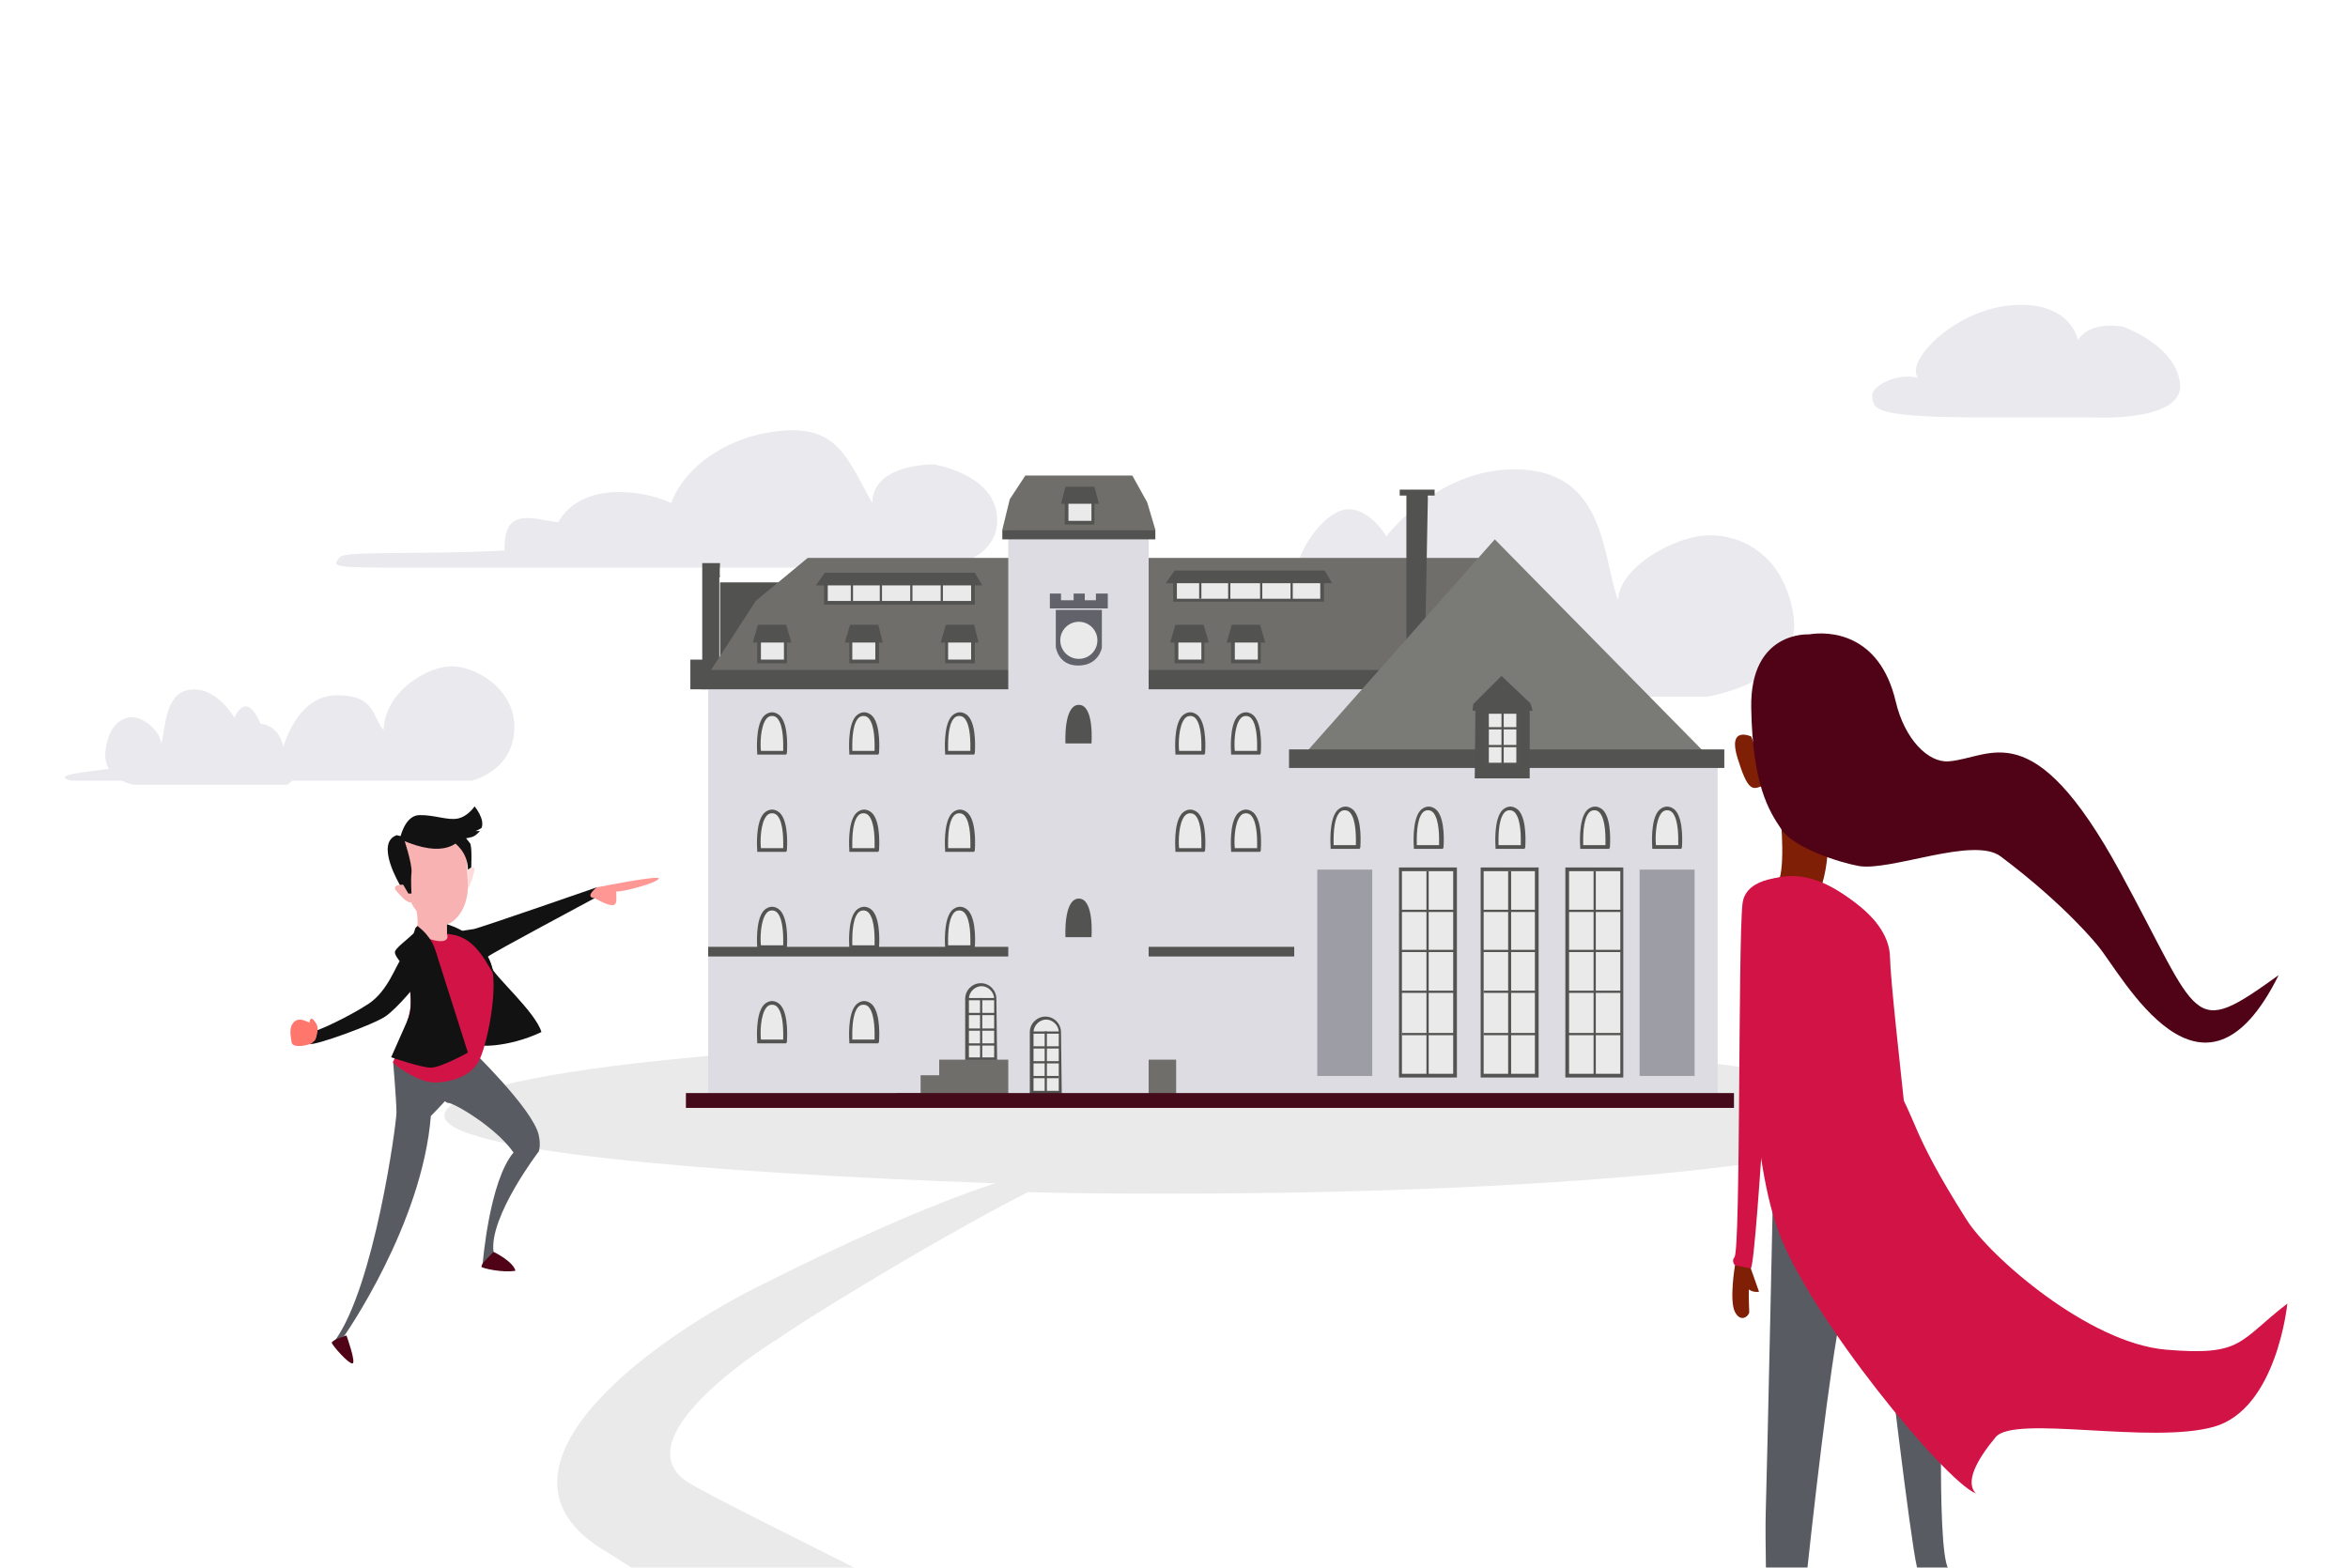 <svg width="1045" height="698" viewBox="0 0 1045 698" fill="none" xmlns="http://www.w3.org/2000/svg">
<mask id="mask0_1_4150" style="mask-type:alpha" maskUnits="userSpaceOnUse" x="0" y="0" width="1045" height="698">
<rect width="1045" height="698" fill="#D9D9D9"/>
</mask>
<g mask="url(#mask0_1_4150)">
<path d="M442.854 526.765C411.434 537.32 376.375 553.152 337.016 572.942C286.413 598.34 211.334 655.072 268.553 690.034C294.02 705.537 338.339 736.541 382.659 769.195H517.933C422.018 717.411 322.464 669.914 306.919 660.349C276.16 641.878 336.355 601.968 346.277 596.031C351.238 592.073 408.788 555.791 457.407 530.723C482.874 531.383 495.112 531.383 522.233 531.383C701.496 531.383 846.693 515.881 846.693 496.75C846.693 477.62 701.496 462.117 522.233 462.117C342.97 462.117 197.773 477.62 197.773 496.75C198.104 512.252 312.541 522.147 442.854 526.765Z" fill="#EAEAEA"/>
<path d="M890.066 185.832H931.159C931.159 185.832 971.918 188.15 970.248 170.932C968.577 153.715 944.857 145.437 944.857 145.437C944.857 145.437 930.491 142.457 924.811 151.397C924.811 151.397 921.804 134.179 896.079 135.835C870.354 137.49 847.636 160.668 853.65 168.284C844.963 165.635 831.934 171.926 833.27 176.892C834.272 182.19 832.602 186.163 890.066 185.832Z" fill="#E9E9EE"/>
<path d="M542.626 310.171H759.486C759.486 310.171 802.792 303.893 798.164 273.824C793.536 244.086 770.726 236.156 755.519 238.799C740.643 241.443 720.478 253.999 720.147 267.216C713.205 248.712 714.858 211.374 677.833 209.061C640.808 206.748 617.006 238.799 617.006 238.799C617.006 238.799 606.428 220.626 593.535 228.886C580.642 237.147 571.717 257.964 574.031 278.781C546.923 263.581 507.584 291.006 542.626 310.171Z" fill="#E9E9EE"/>
<path d="M127.913 349.342H59.21C59.21 349.342 45.36 346.628 46.99 334.142C48.347 321.656 55.679 318.399 60.567 319.485C65.184 320.571 71.701 325.999 71.701 331.428C73.874 323.556 73.331 308.085 85.007 306.999C96.684 305.914 104.288 319.485 104.288 319.485C104.288 319.485 107.546 311.885 111.62 315.414C115.693 318.942 118.409 327.628 117.865 336.313C126.555 330.071 139.047 341.471 127.913 349.342Z" fill="#E9E9EE"/>
<path d="M170.722 252.685C173.366 252.685 419.979 252.685 419.979 252.685C419.979 252.685 445.103 249.711 443.781 230.216C442.459 210.721 415.351 206.755 415.351 206.755C415.351 206.755 388.243 206.425 388.243 223.938C378.326 206.755 374.029 191.226 352.21 191.556C330.392 191.886 306.59 203.782 298.656 223.938C288.739 218.981 259.648 213.034 248.408 232.529C236.507 230.877 223.945 225.59 224.606 245.085C186.259 247.067 153.862 245.085 151.217 248.059C148.242 251.693 146.92 252.685 170.722 252.685Z" fill="#E9E9EE"/>
<path d="M31.547 347.514H210.06C210.06 347.514 227.911 343.549 228.903 325.045C229.895 306.542 211.052 296.298 200.473 296.629C190.225 296.959 171.382 307.533 170.721 325.045C165.432 319.098 167.415 309.515 149.894 309.515C132.043 309.515 126.092 332.645 126.092 332.645C126.092 332.645 124.77 322.072 114.192 322.072C103.282 322.072 96.34 338.593 96.34 338.593C96.34 338.593 70.555 337.271 60.968 340.245C51.381 342.888 19.315 344.21 31.547 347.514Z" fill="#E9E9EE"/>
<path d="M638.492 217.977H622.955V220.62H638.492V217.977Z" fill="#525251"/>
<path d="M355.849 259.281H320.477V298.271H345.27L355.849 259.281Z" fill="#525251"/>
<path d="M320.473 256.977C320.143 256.316 320.473 250.699 320.473 250.699H312.539V293.654H307.25V306.872H315.184V300.263H320.143V256.977H320.473Z" fill="#525251"/>
<path d="M663.948 248.375H359.483L336.343 267.54L315.186 300.252H663.948V248.375Z" fill="#6F6E6A"/>
<path d="M635.518 300.254H315.186V490.579H635.518V300.254Z" fill="#DCDCE2"/>
<path d="M626.594 298.273H311.882V306.865H626.594V298.273Z" fill="#525251"/>
<path d="M511.219 490.588L580.971 491.249V423.512H576.012C574.36 423.512 511.219 423.512 511.219 423.512V490.588Z" fill="#DCDCE2"/>
<path d="M523.45 471.75H511.219V490.915H523.45V471.75Z" fill="#6F6E6A"/>
<path d="M576.013 490.577V340.895H764.444V488.264L576.013 490.577Z" fill="#DCDCE2"/>
<path d="M576.013 421.52H315.186V425.815H576.013V421.52Z" fill="#535451"/>
<path d="M337.999 463.483H349.57C349.57 463.483 350.892 446.301 343.95 446.301C336.347 446.301 337.999 463.483 337.999 463.483Z" fill="#EAEAEA"/>
<path d="M349.9 464.475H337.008V463.814C337.008 463.484 336.016 451.588 339.983 447.293C340.975 446.301 342.297 445.641 343.619 445.641C344.942 445.641 346.264 446.301 347.256 447.293C351.223 451.588 350.231 463.153 350.231 463.814L349.9 464.475ZM338.661 462.823H348.578C348.578 460.179 348.909 451.588 345.933 448.284C345.272 447.623 344.611 447.293 343.619 447.293C342.628 447.293 341.966 447.623 341.305 448.284C338.33 451.588 338.33 460.179 338.661 462.823Z" fill="#535451"/>
<path d="M378.658 463.483H390.228C390.228 463.483 391.55 446.301 384.608 446.301C377.335 446.301 378.658 463.483 378.658 463.483Z" fill="#EAEAEA"/>
<path d="M390.889 464.475H377.996V463.814C377.996 463.484 377.004 451.588 380.971 447.293C381.963 446.301 383.285 445.641 384.608 445.641C385.93 445.641 387.252 446.301 388.244 447.293C392.211 451.588 391.219 463.153 391.219 463.814L390.889 464.475ZM379.318 462.823H389.236C389.236 460.179 389.566 451.588 386.591 448.284C385.93 447.623 385.269 447.293 384.277 447.293C383.285 447.293 382.624 447.623 381.963 448.284C378.988 451.588 379.318 460.179 379.318 462.823Z" fill="#535451"/>
<path d="M560.146 283.734H548.575V294.638H560.146V283.734Z" fill="#EAEAEA"/>
<path d="M561.137 295.3H547.914V283.074H561.137V295.3ZM549.567 293.648H559.815V284.396H549.567V293.648Z" fill="#535451"/>
<path d="M545.931 286.055H563.121L560.807 278.125H548.245L545.931 286.055Z" fill="#525251"/>
<path d="M535.02 283.734H523.449V294.638H535.02V283.734Z" fill="#EAEAEA"/>
<path d="M536.011 295.3H522.788V283.074H536.011V295.3ZM524.441 293.648H534.689V284.396H524.441V293.648Z" fill="#535451"/>
<path d="M520.806 286.055H537.996L535.682 278.125H523.12L520.806 286.055Z" fill="#525251"/>
<path d="M610.725 387.148H586.262V479.007H610.725V387.148Z" fill="#9D9EA5"/>
<path d="M754.197 387.148H729.734V479.007H754.197V387.148Z" fill="#9D9EA5"/>
<path d="M432.873 259.277H367.418V268.199H432.873V259.277Z" fill="#EAEAEA"/>
<path d="M433.865 269.191H366.757V258.617H433.865V269.191ZM368.079 267.539H432.212V259.939H368.41V267.539H368.079Z" fill="#535451"/>
<path d="M379.648 259.621H378.656V267.551H379.648V259.621Z" fill="#535451"/>
<path d="M392.543 259.281H391.551V268.533H392.543V259.281Z" fill="#535451"/>
<path d="M406.096 259.281H405.104V268.533H406.096V259.281Z" fill="#535451"/>
<path d="M419.649 259.281H418.657V268.864H419.649V259.281Z" fill="#535451"/>
<path d="M363.12 260.602H437.17L433.864 254.984H367.087L363.12 260.602Z" fill="#525251"/>
<path d="M511.221 235.82H448.741V493.222H511.221V235.82Z" fill="#DCDCE2"/>
<path d="M446.096 235.82L449.402 222.273L456.344 211.699H503.947L510.559 223.595L514.195 235.82H446.096Z" fill="#6F6E6A"/>
<path d="M474.199 330.979H485.77C485.77 330.979 487.092 313.797 480.15 313.797C473.208 313.797 474.199 330.979 474.199 330.979Z" fill="#535451"/>
<path d="M474.199 417.229H485.77C485.77 417.229 487.092 400.047 480.15 400.047C473.208 400.047 474.199 417.229 474.199 417.229Z" fill="#535451"/>
<path d="M514.195 235.82H446.096V240.116H514.195V235.82Z" fill="#525251"/>
<path d="M469.899 271.512V288.033C469.899 288.033 470.891 296.294 479.817 296.294C489.073 296.294 490.395 288.363 490.395 288.363V271.512H469.899Z" fill="#62626A"/>
<path d="M480.144 293.326C484.709 293.326 488.409 289.628 488.409 285.065C488.409 280.503 484.709 276.805 480.144 276.805C475.58 276.805 471.88 280.503 471.88 285.065C471.88 289.628 475.58 293.326 480.144 293.326Z" fill="#EAEAEA"/>
<path d="M487.747 264.25V267.224H482.788V264.25H477.83V267.224H472.21V264.25H467.251V267.224V270.859H472.21H477.83H482.788H487.747H493.036V267.224V264.25H487.747Z" fill="#62626A"/>
<path d="M736.346 376.92H747.916C747.916 376.92 749.239 359.738 742.296 359.738C735.354 359.738 736.346 376.92 736.346 376.92Z" fill="#EAEAEA"/>
<path d="M748.243 377.905H735.35V377.244C735.35 376.913 734.359 365.018 738.326 360.722C739.317 359.731 740.64 359.07 741.962 359.07C743.284 359.07 744.607 359.731 745.598 360.722C749.565 365.018 748.574 376.583 748.574 377.244L748.243 377.905ZM737.003 376.252H746.921C746.921 373.609 747.251 365.018 744.276 361.714C743.615 361.053 742.954 360.722 741.962 360.722C740.97 360.722 740.309 361.053 739.648 361.714C736.673 365.018 736.673 373.609 737.003 376.252Z" fill="#535451"/>
<path d="M548.91 334.948H560.481C560.481 334.948 561.803 317.766 554.861 317.766C547.919 317.766 548.91 334.948 548.91 334.948Z" fill="#EAEAEA"/>
<path d="M560.809 335.928H547.917V335.267C547.917 334.937 546.925 323.041 550.892 318.746C551.884 317.755 553.206 317.094 554.528 317.094C555.851 317.094 557.173 317.755 558.165 318.746C562.132 323.041 561.14 334.606 561.14 335.267L560.809 335.928ZM549.57 334.276H559.487C559.487 331.632 559.818 323.041 556.843 319.737C556.181 319.076 555.52 318.746 554.528 318.746C553.537 318.746 552.876 319.076 552.214 319.737C549.239 323.041 549.239 331.632 549.57 334.276Z" fill="#535451"/>
<path d="M523.782 334.948H535.352C535.352 334.948 536.674 317.766 529.732 317.766C522.459 317.766 523.782 334.948 523.782 334.948Z" fill="#EAEAEA"/>
<path d="M536.015 335.928H523.122V335.267C523.122 334.937 522.13 323.041 526.097 318.746C527.089 317.755 528.411 317.094 529.734 317.094C531.056 317.094 532.378 317.755 533.37 318.746C537.337 323.041 536.345 334.606 536.345 335.267L536.015 335.928ZM524.775 334.276H534.692C534.692 331.632 535.023 323.041 532.048 319.737C531.386 319.076 530.725 318.746 529.734 318.746C528.742 318.746 528.081 319.076 527.419 319.737C524.444 323.041 524.444 331.632 524.775 334.276Z" fill="#535451"/>
<path d="M421.297 334.948H432.867C432.867 334.948 434.19 317.766 427.248 317.766C419.975 317.766 421.297 334.948 421.297 334.948Z" fill="#EAEAEA"/>
<path d="M433.529 335.928H420.637V335.267C420.637 334.937 419.645 323.041 423.612 318.746C424.604 317.755 425.926 317.094 427.248 317.094C428.57 317.094 429.893 317.755 430.885 318.746C434.852 323.041 433.86 334.606 433.86 335.267L433.529 335.928ZM421.959 334.276H431.876C431.876 331.632 432.207 323.041 429.232 319.737C428.571 319.076 427.909 318.746 426.918 318.746C425.926 318.746 425.265 319.076 424.604 319.737C421.628 323.041 421.959 331.632 421.959 334.276Z" fill="#535451"/>
<path d="M378.658 334.948H390.229C390.229 334.948 391.551 317.766 384.609 317.766C377.336 317.766 378.658 334.948 378.658 334.948Z" fill="#EAEAEA"/>
<path d="M390.892 335.928H378V335.267C378 334.937 377.008 323.041 380.975 318.746C381.967 317.755 383.289 317.094 384.611 317.094C385.934 317.094 387.256 317.755 388.248 318.746C392.215 323.041 391.223 334.606 391.223 335.267L390.892 335.928ZM379.322 334.276H389.24C389.24 331.632 389.57 323.041 386.595 319.737C385.934 319.076 385.273 318.746 384.281 318.746C383.289 318.746 382.628 319.076 381.967 319.737C378.992 323.041 379.322 331.632 379.322 334.276Z" fill="#535451"/>
<path d="M337.995 334.948H349.565C349.565 334.948 350.887 317.766 343.945 317.766C336.342 317.766 337.995 334.948 337.995 334.948Z" fill="#EAEAEA"/>
<path d="M349.896 335.928H337.004V335.267C337.004 334.937 336.012 323.041 339.979 318.746C340.971 317.755 342.293 317.094 343.615 317.094C344.938 317.094 346.26 317.755 347.252 318.746C351.219 323.041 350.227 334.606 350.227 335.267L349.896 335.928ZM338.657 334.276H348.574C348.574 331.632 348.905 323.041 345.929 319.737C345.268 319.076 344.607 318.746 343.615 318.746C342.624 318.746 341.962 319.076 341.301 319.737C338.326 323.041 338.326 331.632 338.657 334.276Z" fill="#535451"/>
<path d="M378.661 378.245H390.232C390.232 378.245 391.554 361.062 384.612 361.062C377.339 361.062 378.661 378.245 378.661 378.245Z" fill="#EAEAEA"/>
<path d="M390.892 379.244H378V378.584C378 378.253 377.008 366.358 380.975 362.062C381.967 361.071 383.289 360.41 384.611 360.41C385.934 360.41 387.256 361.071 388.248 362.062C392.215 366.358 391.223 377.923 391.223 378.584L390.892 379.244ZM379.322 377.592H389.24C389.24 374.949 389.57 366.358 386.595 363.054C385.934 362.393 385.273 362.062 384.281 362.062C383.289 362.062 382.628 362.393 381.967 363.054C378.992 366.358 379.322 374.949 379.322 377.592Z" fill="#535451"/>
<path d="M421.297 378.245H432.867C432.867 378.245 434.19 361.062 427.248 361.062C419.975 361.062 421.297 378.245 421.297 378.245Z" fill="#EAEAEA"/>
<path d="M433.529 379.244H420.637V378.584C420.637 378.253 419.645 366.358 423.612 362.062C424.604 361.071 425.926 360.41 427.248 360.41C428.57 360.41 429.893 361.071 430.885 362.062C434.852 366.358 433.86 377.923 433.86 378.584L433.529 379.244ZM421.959 377.592H431.876C431.876 374.949 432.207 366.358 429.232 363.054C428.571 362.393 427.909 362.062 426.918 362.062C425.926 362.062 425.265 362.393 424.604 363.054C421.628 366.358 421.959 374.949 421.959 377.592Z" fill="#535451"/>
<path d="M337.995 378.245H349.565C349.565 378.245 350.887 361.062 343.945 361.062C336.342 361.062 337.995 378.245 337.995 378.245Z" fill="#EAEAEA"/>
<path d="M349.896 379.244H337.004V378.584C337.004 378.253 336.012 366.358 339.979 362.062C340.971 361.071 342.293 360.41 343.615 360.41C344.938 360.41 346.26 361.071 347.252 362.062C351.219 366.358 350.227 377.923 350.227 378.584L349.896 379.244ZM338.657 377.592H348.574C348.574 374.949 348.905 366.358 345.929 363.054C345.268 362.393 344.607 362.062 343.615 362.062C342.624 362.062 341.962 362.393 341.301 363.054C338.326 366.358 338.326 374.949 338.657 377.592Z" fill="#535451"/>
<path d="M378.658 421.514H390.229C390.229 421.514 391.551 404.332 384.609 404.332C377.336 404.332 378.658 421.514 378.658 421.514Z" fill="#EAEAEA"/>
<path d="M390.892 422.506H378V421.845C378 421.515 377.008 409.62 380.975 405.324C381.967 404.333 383.289 403.672 384.611 403.672C385.934 403.672 387.256 404.333 388.248 405.324C392.215 409.62 391.223 421.184 391.223 421.845L390.892 422.506ZM379.322 420.854H389.24C389.24 418.211 389.57 409.62 386.595 406.315C385.934 405.654 385.273 405.324 384.281 405.324C383.289 405.324 382.628 405.654 381.967 406.315C378.992 409.62 379.322 418.211 379.322 420.854Z" fill="#535451"/>
<path d="M421.297 421.514H432.867C432.867 421.514 434.19 404.332 427.248 404.332C419.975 404.332 421.297 421.514 421.297 421.514Z" fill="#EAEAEA"/>
<path d="M433.529 422.506H420.637V421.845C420.637 421.515 419.645 409.62 423.612 405.324C424.604 404.333 425.926 403.672 427.248 403.672C428.57 403.672 429.893 404.333 430.885 405.324C434.852 409.62 433.86 421.184 433.86 421.845L433.529 422.506ZM421.959 420.854H431.876C431.876 418.211 432.207 409.62 429.232 406.315C428.571 405.654 427.909 405.324 426.918 405.324C425.926 405.324 425.265 405.654 424.604 406.315C421.628 409.62 421.959 418.211 421.959 420.854Z" fill="#535451"/>
<path d="M337.995 421.514H349.565C349.565 421.514 350.887 404.332 343.945 404.332C336.342 404.332 337.995 421.514 337.995 421.514Z" fill="#EAEAEA"/>
<path d="M349.896 422.506H337.004V421.845C337.004 421.515 336.012 409.62 339.979 405.324C340.971 404.333 342.293 403.672 343.615 403.672C344.938 403.672 346.26 404.333 347.252 405.324C351.219 409.62 350.227 421.184 350.227 421.845L349.896 422.506ZM338.657 420.854H348.574C348.574 418.211 348.905 409.62 345.929 406.315C345.268 405.654 344.607 405.324 343.615 405.324C342.624 405.324 341.962 405.654 341.301 406.315C338.326 409.62 338.326 418.211 338.657 420.854Z" fill="#535451"/>
<path d="M523.782 378.245H535.352C535.352 378.245 536.674 361.062 529.732 361.062C522.459 361.062 523.782 378.245 523.782 378.245Z" fill="#EAEAEA"/>
<path d="M536.015 379.244H523.122V378.584C523.122 378.253 522.13 366.358 526.097 362.062C527.089 361.071 528.411 360.41 529.734 360.41C531.056 360.41 532.378 361.071 533.37 362.062C537.337 366.358 536.345 377.923 536.345 378.584L536.015 379.244ZM524.775 377.592H534.692C534.692 374.949 535.023 366.358 532.048 363.054C531.386 362.393 530.725 362.062 529.734 362.062C528.742 362.062 528.081 362.393 527.419 363.054C524.444 366.358 524.444 374.949 524.775 377.592Z" fill="#535451"/>
<path d="M548.91 378.245H560.481C560.481 378.245 561.803 361.062 554.861 361.062C547.919 361.062 548.91 378.245 548.91 378.245Z" fill="#EAEAEA"/>
<path d="M560.809 379.244H547.917V378.584C547.917 378.253 546.925 366.358 550.892 362.062C551.884 361.071 553.206 360.41 554.528 360.41C555.851 360.41 557.173 361.071 558.165 362.062C562.132 366.358 561.14 377.923 561.14 378.584L560.809 379.244ZM549.57 377.592H559.487C559.487 374.949 559.818 366.358 556.843 363.054C556.181 362.393 555.52 362.062 554.528 362.062C553.537 362.062 552.876 362.393 552.214 363.054C549.239 366.358 549.239 374.949 549.57 377.592Z" fill="#535451"/>
<path d="M703.95 376.92H715.521C715.521 376.92 716.843 359.738 709.901 359.738C702.959 359.738 703.95 376.92 703.95 376.92Z" fill="#EAEAEA"/>
<path d="M716.182 377.905H703.289V377.244C703.289 376.913 702.297 365.018 706.264 360.722C707.256 359.731 708.578 359.07 709.901 359.07C711.223 359.07 712.545 359.731 713.537 360.722C717.504 365.018 716.512 376.583 716.512 377.244L716.182 377.905ZM704.611 376.252H714.529C714.529 373.609 714.859 365.018 711.884 361.714C711.223 361.053 710.562 360.722 709.57 360.722C708.578 360.722 707.917 361.053 707.256 361.714C704.281 365.018 704.611 373.609 704.611 376.252Z" fill="#535451"/>
<path d="M666.264 376.92H677.834C677.834 376.92 679.157 359.738 672.214 359.738C665.272 359.738 666.264 376.92 666.264 376.92Z" fill="#EAEAEA"/>
<path d="M678.496 377.905H665.603V377.244C665.603 376.913 664.612 365.018 668.579 360.722C669.57 359.731 670.893 359.07 672.215 359.07C673.537 359.07 674.86 359.731 675.851 360.722C679.818 365.018 678.827 376.583 678.827 377.244L678.496 377.905ZM666.926 376.252H676.843C676.843 373.609 677.174 365.018 674.198 361.714C673.537 361.053 672.876 360.722 671.884 360.722C670.893 360.722 670.231 361.053 669.57 361.714C666.595 365.018 666.926 373.609 666.926 376.252Z" fill="#535451"/>
<path d="M629.902 376.92H641.473C641.473 376.92 642.795 359.738 635.853 359.738C628.911 359.738 629.902 376.92 629.902 376.92Z" fill="#EAEAEA"/>
<path d="M642.132 377.905H629.239V377.244C629.239 376.913 628.247 365.018 632.214 360.722C633.206 359.731 634.528 359.07 635.851 359.07C637.173 359.07 638.495 359.731 639.487 360.722C643.454 365.018 642.462 376.583 642.462 377.244L642.132 377.905ZM630.561 376.252H640.479C640.479 373.609 640.809 365.018 637.834 361.714C637.173 361.053 636.512 360.722 635.52 360.722C634.528 360.722 633.867 361.053 633.206 361.714C630.231 365.018 630.561 373.609 630.561 376.252Z" fill="#535451"/>
<path d="M592.877 376.92H604.447C604.447 376.92 605.77 359.738 598.828 359.738C591.885 359.738 592.877 376.92 592.877 376.92Z" fill="#EAEAEA"/>
<path d="M605.107 377.905H592.215V377.244C592.215 376.913 591.223 365.018 595.19 360.722C596.182 359.731 597.504 359.07 598.826 359.07C600.149 359.07 601.471 359.731 602.463 360.722C606.43 365.018 605.438 376.583 605.438 377.244L605.107 377.905ZM593.537 376.252H603.454C603.454 373.609 603.785 365.018 600.81 361.714C600.149 361.053 599.487 360.722 598.496 360.722C597.504 360.722 596.843 361.053 596.182 361.714C593.206 365.018 593.537 373.609 593.537 376.252Z" fill="#535451"/>
<path d="M349.236 283.734H337.666V294.638H349.236V283.734Z" fill="#EAEAEA"/>
<path d="M350.228 295.3H337.005V283.074H350.228V295.3ZM338.658 293.648H348.906V284.396H338.658V293.648Z" fill="#535451"/>
<path d="M335.021 286.055H352.212L349.898 278.125H337.336L335.021 286.055Z" fill="#525251"/>
<path d="M390.229 283.734H378.659V294.638H390.229V283.734Z" fill="#EAEAEA"/>
<path d="M391.221 295.3H377.998V283.074H391.221V295.3ZM379.32 293.648H389.568V284.396H379.32V293.648Z" fill="#535451"/>
<path d="M376.014 286.055H392.873L390.89 278.125H378.328L376.014 286.055Z" fill="#525251"/>
<path d="M432.875 283.734H421.305V294.638H432.875V283.734Z" fill="#EAEAEA"/>
<path d="M433.867 295.3H420.644V283.074H433.867V295.3ZM421.966 293.648H432.214V284.396H421.966V293.648Z" fill="#535451"/>
<path d="M418.659 286.055H435.519L433.535 278.125H420.973L418.659 286.055Z" fill="#525251"/>
<path d="M588.575 258.289H523.12V267.211H588.575V258.289Z" fill="#EAEAEA"/>
<path d="M589.238 267.878H522.13V257.305H589.238V267.878ZM523.783 266.557H587.585V258.957H523.783V266.557Z" fill="#535451"/>
<path d="M534.693 258.617H533.701V266.547H534.693V258.617Z" fill="#535451"/>
<path d="M547.583 258.289H546.592V267.541H547.583V258.289Z" fill="#535451"/>
<path d="M561.8 258.289H560.809V267.541H561.8V258.289Z" fill="#535451"/>
<path d="M575.354 257.961H574.362V267.543H575.354V257.961Z" fill="#535451"/>
<path d="M518.821 259.625H592.871L589.566 254.008H522.788L518.821 259.625Z" fill="#525251"/>
<path d="M635.518 219.625H625.932V290.336H634.196L635.518 219.625Z" fill="#525251"/>
<path d="M665.269 240.121L576.013 340.901H764.444L665.269 240.121Z" fill="#7A7B76"/>
<path d="M767.42 333.633H573.7V341.893H767.42V333.633Z" fill="#535451"/>
<path d="M680.806 346.514V314.794L656.673 314.133L656.343 346.514H680.806Z" fill="#525251"/>
<path d="M661.964 317.098V340.227H675.518V317.098H661.964Z" fill="#EAEAEA"/>
<path d="M676.18 341.219H660.974V316.438H676.18V341.219ZM662.627 339.567H674.858V317.759H662.627V339.567Z" fill="#535451"/>
<path d="M655.351 316.436H682.128L681.136 313.132L668.243 300.906L655.681 313.462L655.351 316.436Z" fill="#525251"/>
<path d="M669.239 317.117H668.247V340.247H669.239V317.117Z" fill="#535451"/>
<path d="M675.518 331.652H661.964V332.644H675.518V331.652Z" fill="#535451"/>
<path d="M675.518 323.719H661.964V324.71H675.518V323.719Z" fill="#535451"/>
<path d="M721.798 387.172H697.335V479.03H721.798V387.172Z" fill="#EAEAEA"/>
<path d="M722.46 479.698H696.675V386.188H722.46V479.698ZM698.328 478.046H721.138V387.84H698.328V478.046Z" fill="#535451"/>
<path d="M722.129 459.865H710.228V442.022H721.468V441.031H710.228V423.848H721.468V422.857H710.228V406.005H721.798V405.014H710.228V387.832H709.236V405.014H697.666V406.005H709.236V422.857H697.666V423.848H709.236V441.031H697.997V442.022H709.236V459.865H697.997V460.856H709.236V479.36H710.228V460.856H722.129V459.865Z" fill="#535451"/>
<path d="M684.112 387.172H659.649V479.03H684.112V387.172Z" fill="#EAEAEA"/>
<path d="M684.773 479.698H658.987V386.188H684.773V479.698ZM660.31 478.046H683.12V387.84H660.31V478.046Z" fill="#535451"/>
<path d="M684.112 459.865H672.542V442.022H683.782V441.031H672.542V423.848H683.782V422.857H672.542V406.005H684.112V405.014H672.542V387.832H671.22V405.014H659.649V406.005H671.22V422.857H659.98V423.848H671.22V441.031H660.311V442.022H671.22V459.865H660.311V460.856H671.22V479.36H672.542V460.856H684.112V459.865Z" fill="#535451"/>
<path d="M647.749 387.172H623.286V479.03H647.749V387.172Z" fill="#EAEAEA"/>
<path d="M648.408 479.698H622.623V386.188H648.408V479.698ZM623.945 478.046H646.755V387.84H623.945V478.046Z" fill="#535451"/>
<path d="M647.749 459.865H635.848V442.022H647.419V441.031H635.848V423.848H647.088V422.857H635.848V406.005H647.419V405.014H635.848V387.832H634.856V405.014H623.286V406.005H634.856V422.857H623.617V423.848H634.856V441.031H623.617V442.022H634.856V459.865H623.947V460.856H634.856V479.36H635.848V460.856H647.749V459.865Z" fill="#535451"/>
<path d="M486.427 221.961H474.856V232.865H486.427V221.961Z" fill="#EAEAEA"/>
<path d="M487.089 233.527H473.866V221.301H487.089V233.527ZM475.519 231.874H485.767V222.622H475.519V231.874Z" fill="#535451"/>
<path d="M472.212 224.268H489.071L487.088 216.668H474.195L472.212 224.268Z" fill="#525251"/>
<path d="M471.879 459.516C471.879 455.882 468.904 453.238 465.598 453.238C461.962 453.238 459.317 456.212 459.317 459.516V486.281H471.879V459.516Z" fill="#EAEAEA"/>
<path d="M472.542 487.273H458.327V459.517C458.327 455.552 461.633 452.578 465.269 452.578C469.236 452.578 472.212 455.882 472.212 459.517L472.542 487.273ZM459.98 485.621H471.22V459.517C471.22 456.543 468.575 453.9 465.6 453.9C462.625 453.9 459.98 456.543 459.98 459.517V485.621Z" fill="#535451"/>
<path d="M471.551 465.801H458.989V466.792H471.551V465.801Z" fill="#535451"/>
<path d="M471.551 459.195H458.989V460.187H471.551V459.195Z" fill="#535451"/>
<path d="M471.549 472.422H459.648V473.413H471.549V472.422Z" fill="#535451"/>
<path d="M471.219 479.012H459.318V480.003H471.219V479.012Z" fill="#535451"/>
<path d="M465.93 459.195H464.938V486.29H465.93V459.195Z" fill="#535451"/>
<path d="M443.119 444.645C443.119 441.011 440.143 438.367 436.838 438.367C433.201 438.367 430.557 441.341 430.557 444.645V471.41H443.119V444.645Z" fill="#EAEAEA"/>
<path d="M443.781 472.402H429.566V444.646C429.566 440.681 432.872 437.707 436.509 437.707C440.476 437.707 443.451 441.011 443.451 444.646L443.781 472.402ZM431.219 470.75H442.459V444.646C442.459 441.672 439.814 439.029 436.839 439.029C433.864 439.029 431.219 441.672 431.219 444.646V470.75Z" fill="#535451"/>
<path d="M443.121 450.93H430.559V451.921H443.121V450.93Z" fill="#535451"/>
<path d="M443.121 444.309H430.559V445.3H443.121V444.309Z" fill="#535451"/>
<path d="M442.789 457.867H430.888V458.858H442.789V457.867Z" fill="#535451"/>
<path d="M442.789 464.484H430.888V465.476H442.789V464.484Z" fill="#535451"/>
<path d="M437.17 444.309H436.179V471.403H437.17V444.309Z" fill="#535451"/>
<path d="M448.741 471.75H417.997V478.689H409.732V486.619H398.823V490.584H448.741V471.75Z" fill="#6F6E6A"/>
<path d="M771.719 486.621H305.271V493.23H771.719V486.621Z" fill="#450B1A"/>
<g clip-path="url(#clip0_1_4150)">
<path d="M779.402 327.895C779.402 327.895 768.81 322.872 773.281 337.386C777.752 351.9 779.822 351.63 783.813 350.086C787.804 348.541 779.417 327.91 779.417 327.91L779.402 327.895Z" fill="#7F1F05"/>
<path d="M792.499 363.819C792.499 363.819 795.035 389.488 790.579 394.046C786.123 398.604 797.33 404.797 804.592 403.117C811.854 401.438 815.71 375.169 812.349 365.124C808.988 355.078 792.499 363.804 792.499 363.804V363.819Z" fill="#7F1F05"/>
<path d="M797.016 390.494C797.016 390.494 776.942 389.519 775.516 402.338C773.506 420.331 774.736 556.323 771.946 559.666C769.155 563.01 776.417 567.478 779.207 564.689C781.998 561.9 790.37 407.361 790.37 407.361L797.031 390.494H797.016Z" fill="#D21345"/>
<path d="M809.828 392.623C809.828 392.623 840.765 405.427 841.17 426.163C841.575 446.899 857.914 572.411 853.458 572.651C849.002 572.891 782.867 408.306 782.867 408.306C782.867 408.306 787.428 390.314 809.828 392.623Z" fill="#D21345"/>
<path d="M789.454 513.712C789.454 513.712 786.453 655.147 785.853 673.544C785.253 691.941 788.194 804.933 789.454 809.116C790.714 813.299 794.06 801.169 794.06 801.169C794.06 801.169 811.329 612.46 821.531 574.796C831.733 537.132 796.566 461.399 789.454 513.712Z" fill="#595B63"/>
<path d="M839.28 592.382C839.28 592.382 850.173 685.267 853.098 697.412C856.024 709.557 893.292 804.106 894.973 804.526C896.653 804.946 872.783 708.282 867.126 698.461C861.47 688.641 864.831 597.824 864.831 597.824C864.831 597.824 841.801 588.198 839.295 592.382H839.28Z" fill="#595B63"/>
<path d="M1018 580.363C1018 580.363 1013.39 627.233 985.334 635.18C957.278 643.126 896.574 629.737 888.202 639.783C879.83 649.828 874.384 659.874 879.41 664.882C865.592 659.439 805.294 586.21 791.491 548.142C777.688 510.073 779.758 443.501 779.758 443.501C779.758 443.501 772.166 399.15 782.174 394.082C789.285 390.499 807.139 381.772 834.835 410.59C835.45 446.14 830.409 463.203 842.127 481.195C853.845 499.187 849.118 501.766 875.299 543.089C885.712 559.522 929.626 597.935 963.969 600.859C998.312 603.783 996.211 597.096 1017.98 580.363H1018Z" fill="#D21345"/>
<path d="M804.998 282.436C804.998 282.436 778.817 280.757 779.402 315.077C779.987 349.398 787.174 360.838 792.83 369.219C798.486 377.586 818.681 383.973 827.158 385.517C841.291 388.081 878.334 372.173 890.412 381.259C919.909 403.435 933.817 421.232 933.817 421.232C944.559 434.082 980.132 502.737 1014.13 434.127C974.416 462.704 979.877 454.818 943.524 388.081C904.485 316.427 886.046 337.598 867.202 338.947C858.23 339.592 847.682 329.216 843.707 312.304C836.505 281.642 813.82 280.952 804.998 282.436Z" fill="#500316"/>
<path d="M772.171 563.324C772.171 563.324 769.53 579.083 772.171 584.105C774.811 589.128 778.472 585.785 778.517 584.105C778.562 582.426 777.692 574.3 779.192 564.689L772.156 563.324H772.171Z" fill="#7F1F05"/>
<path d="M779.207 564.689L782.867 575.05C782.867 575.05 778.036 576.414 775.111 569.877C772.185 563.34 779.207 564.704 779.207 564.704V564.689Z" fill="#7F1F05"/>
</g>
<g clip-path="url(#clip1_1_4150)">
<path d="M265.566 395.051C265.566 395.051 213.446 413.145 210.928 413.6C208.409 414.055 194.611 415.323 195.52 420.357C196.43 425.391 215.117 427.73 216.948 426.019C218.779 424.308 263.489 400.541 264.632 399.852C265.775 399.162 265.541 395.039 265.541 395.039L265.566 395.051Z" fill="#121212"/>
<path d="M184.217 420.356C184.217 420.356 186.957 413.488 185.359 405.475C183.762 397.462 197.019 401.352 197.707 404.097C198.395 406.841 199.759 415.777 199.305 418.522C198.85 421.267 198.85 423.79 184.217 420.356Z" fill="#F9B2B2"/>
<path d="M265.566 395.053C265.566 395.053 294.144 389.329 293.223 391.163C292.301 392.997 278.135 396.948 274.252 396.923C274.252 401.933 275.85 406.056 264.657 399.865C259.902 399.41 265.566 395.053 265.566 395.053Z" fill="#FF9794"/>
<path d="M174.965 472.74C174.965 472.74 176.451 490.205 176.451 495.239C176.451 500.273 166.622 572.634 149.016 596.906L153.132 594.85C153.132 594.85 187.878 545.383 191.76 496.839C203.187 485.159 205.017 481.872 205.017 481.872C205.017 481.872 205.927 454.363 174.952 472.74H174.965Z" fill="#595B63"/>
<path d="M208.9 466.415C208.9 466.415 237.147 493.555 239.764 505.309C240.833 510.134 239.764 512.633 239.764 512.633C239.764 512.633 217.587 541.717 219.651 557.287C219.7 560.82 214.847 562.321 214.847 562.321C214.847 562.321 217.82 525.679 228.559 513.088C220.56 501.641 201.651 490.773 199.391 490.995C197.13 491.216 168.441 464.372 208.9 466.403V466.415Z" fill="#595B63"/>
<path d="M219.651 557.301C219.651 557.301 228.252 561.424 229.407 565.72C223.865 566.766 214.171 564.563 214.257 563.935C214.343 563.307 214.847 562.335 214.847 562.335L219.651 557.301Z" fill="#500316"/>
<path d="M154.201 594.531C154.201 594.531 148.131 596.316 147.615 597.781C148.242 599.356 154.938 607 156.818 607C158.698 607 154.201 594.531 154.201 594.531Z" fill="#500316"/>
<path d="M176.906 387.138C176.906 387.138 181.931 401.809 185.359 405.465C188.787 409.12 196.749 412.197 199.39 411.348C202.032 410.499 208.667 405.009 208.212 393.329C207.757 381.648 207.524 379.814 206.381 377.303C205.239 374.792 199.98 364.749 188.554 368.626C177.127 372.503 175.751 378.436 176.894 387.138H176.906Z" fill="#F9B2B2"/>
<path d="M179.413 393.857C179.413 393.857 173.737 393.673 176.575 396.885C179.413 400.098 181.637 402.079 182.915 401.686C184.193 401.292 179.413 393.857 179.413 393.857Z" fill="#F9B2B2"/>
<path d="M208.237 387.139C208.237 387.139 211.444 384.972 211.198 387.139C210.952 389.305 208.225 397.281 208.225 395.311C208.225 393.342 208.237 387.139 208.237 387.139Z" fill="#FFDCDC"/>
<path d="M177.963 373.549C177.963 373.549 179.953 363.038 186.613 362.878C193.272 362.718 199.243 365.352 203.789 364.392C208.335 363.432 211.21 358.988 211.21 358.988C211.21 358.988 215.977 364.687 214.306 368.613C214.306 368.613 211.702 370.201 211.21 370.078C210.719 369.955 213.581 369.967 213.581 369.967C213.581 369.967 211.677 372.367 209.711 372.712C207.745 373.057 204.416 373.906 204.416 373.906C204.416 373.906 198.567 383.063 177.963 373.537V373.549Z" fill="#121212"/>
<path d="M176.574 371.812C166.757 375.247 177.975 393.943 177.975 393.943L179.425 393.857L181.747 397.795H183.148C183.148 397.795 182.754 392.417 183.148 388.416C183.541 384.416 179.474 372.502 179.474 372.502" fill="#121212"/>
<path d="M201.762 374.842C201.762 374.842 208.261 378.977 208.249 387.138L209.723 386.177C209.723 386.177 210.19 376.565 209.158 375.358C208.126 374.152 205.644 370.287 203.593 371.063C201.541 371.838 201.762 374.842 201.762 374.842Z" fill="#121212"/>
<path d="M240.968 459.449C238.4 450.587 220.056 434.611 218.508 430.315C216.96 426.019 216.358 463.547 213.839 464.791C211.321 466.034 226.052 466.6 240.968 459.449Z" fill="#121212"/>
<path d="M185.445 415.559C185.445 415.559 178.209 422.587 178.037 423.793C177.865 424.999 184.376 440.446 182.497 449.726C180.617 459.007 175.469 471.881 174.953 472.743C174.437 473.605 185.679 481.506 192.4 481.851C199.12 482.196 209.502 479.833 213.348 471.894C217.39 463.536 223.14 433.923 216.948 426.033C208.298 415.029 204.207 416.199 198.936 415.829C200.472 420.199 193.911 419.99 185.433 415.571L185.445 415.559Z" fill="#D21345"/>
<path d="M198.948 415.816C210.399 416.136 215.596 427.091 218.607 431.903C219 432.531 219.356 433.048 219.688 433.429C216.567 415.964 198.948 411.496 198.948 411.496V415.816Z" fill="#121212"/>
<path d="M185.814 412.207C185.814 412.207 185.494 412.515 184.954 413.032C184.683 413.302 184.401 415.186 184.032 415.555C181.182 418.373 175.948 422.128 175.763 423.789C175.518 426.078 181.452 431.9 181.452 431.9C181.452 431.9 184.462 448.406 181.476 453.957C178.491 459.508 209.342 430.522 185.801 412.207H185.814Z" fill="#121212"/>
<path d="M188.898 422.215C188.898 422.215 180.322 425.033 178.27 427.397C176.218 429.76 172.557 441.231 164.103 446.831C155.65 452.432 140.108 459.854 138.044 459.46C135.98 459.066 135.071 464.334 138.044 464.789C141.017 465.245 166.389 456.087 171.647 452.419C176.906 448.752 186.281 437.539 188.111 434.326C189.942 431.114 188.91 422.215 188.91 422.215H188.898Z" fill="#121212"/>
<path d="M140.207 456.849C140.207 456.849 134.162 452.184 131.189 454.695C128.215 457.206 129.469 461.33 129.751 463.853C130.034 466.376 134.617 465.921 138.045 464.776C141.473 463.631 142.32 454.855 140.207 456.849Z" fill="#FF766C"/>
<path d="M141.054 456.322C141.054 456.322 138.13 450.561 137.7 455.559C137.27 460.556 137.147 464.359 139.383 463.694C141.619 463.03 141.054 456.322 141.054 456.322Z" fill="#FF766C"/>
<path d="M181.489 453.958L174.093 470.673C174.093 470.673 187.387 475.313 191.798 475.313C196.208 475.313 208.237 468.617 208.237 468.617L194.083 424.012L181.489 453.958Z" fill="#121212"/>
</g>
</g>
<defs>
<clipPath id="clip0_1_4150">
<rect width="247" height="528" fill="white" transform="translate(771 282)"/>
</clipPath>
<clipPath id="clip1_1_4150">
<rect width="164" height="248" fill="white" transform="translate(129.247 359)"/>
</clipPath>
</defs>
</svg>
